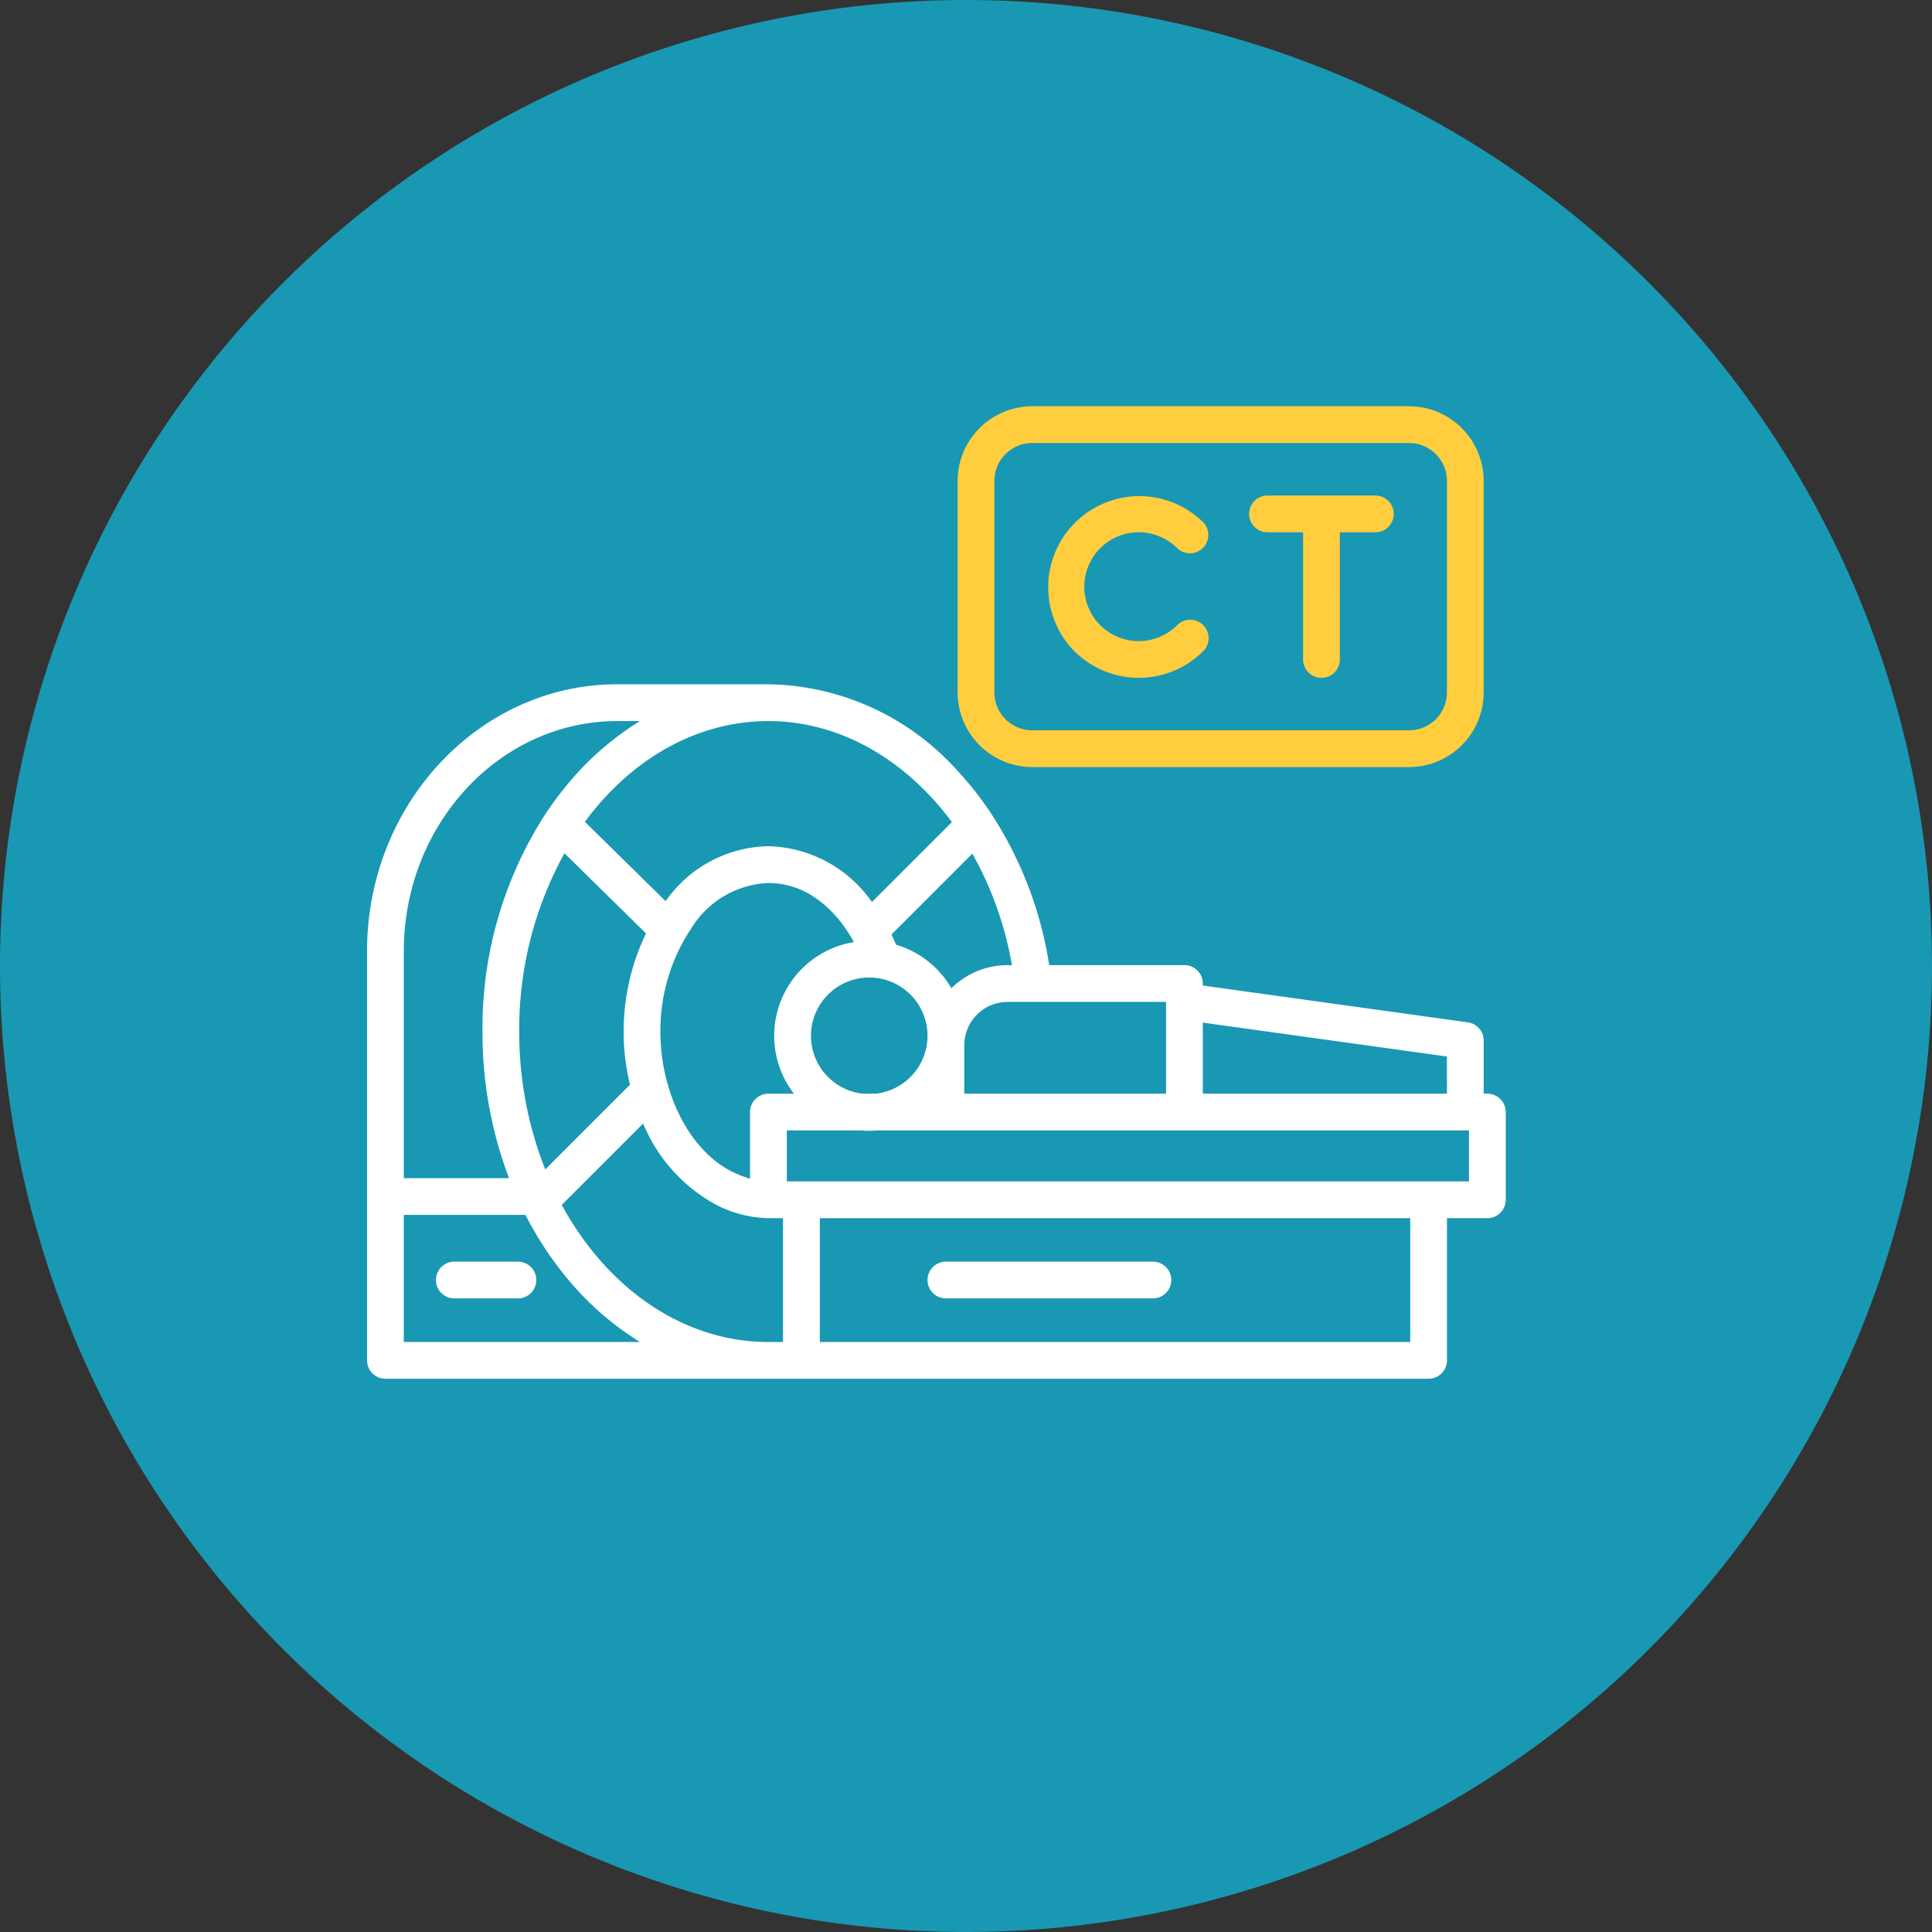 <?xml version="1.0" encoding="UTF-8"?>
<svg xmlns="http://www.w3.org/2000/svg" xmlns:xlink="http://www.w3.org/1999/xlink" width="179.48" height="179.481" viewBox="0 0 179.48 179.481">
  <rect x="0" y="0" width="179.48" height="179.481" fill="#333333" stroke="none"/>
  <defs>
    <clipPath id="clip-path">
      <rect id="Rectangle_40036" data-name="Rectangle 40036" width="53" height="38" rx="10" transform="translate(-4232 2913)" fill="#fff"></rect>
    </clipPath>
  </defs>
  <g id="step-photo-5" transform="translate(-1253.5 -407.951)">
    <path id="Path_315989" data-name="Path 315989" d="M89.74,0A89.74,89.74,0,1,1,0,89.74,89.74,89.74,0,0,1,89.74,0Z" transform="translate(1253.5 407.951)" fill="#1898b3"></path>
    <g id="Group_124370" data-name="Group 124370" transform="translate(-63.76 -6632.309)">
      <path id="ct-scan_17866614" d="M109.695,110.489h-.342v-4.936a1.708,1.708,0,0,0-1.473-1.692l-24.618-3.417v-.187a1.708,1.708,0,0,0-1.708-1.708H68.991a35.724,35.724,0,0,0-5.33-13.984,1.617,1.617,0,0,0-.1-.156,30.521,30.521,0,0,0-3.075-3.9,24.055,24.055,0,0,0-17.573-8.054H28.878c-12.825,0-23.259,11.125-23.259,24.8v38.006a1.708,1.708,0,0,0,1.708,1.708h96.909a1.708,1.708,0,0,0,1.708-1.708V122.053h3.751a1.708,1.708,0,0,0,1.708-1.708V112.2a1.708,1.708,0,0,0-1.708-1.708Zm-3.757,0H83.262v-6.6l22.675,3.147Zm-26.091-8.242v8.242H61.1v-4.495a4.031,4.031,0,0,1,4.023-4.029H79.847v.281Zm-28.192,8.242a5.413,5.413,0,1,1,1.235,0Zm-7.389,23.068H42.908c-7.981,0-15.032-5.057-19.2-12.735l7.561-7.561a15.165,15.165,0,0,0,6.781,7.549,10.979,10.979,0,0,0,4.853,1.243h1.357v11.5Zm-20.3-45.395L31.535,95.6a20.988,20.988,0,0,0-1.488,14.056l-7.873,7.873a34.547,34.547,0,0,1-2.415-12.813,33.738,33.738,0,0,1,4.2-16.557Zm18.945,22.327A1.708,1.708,0,0,0,41.2,112.2v6.189a9.951,9.951,0,0,1-1.643-.642c-2.714-1.334-4.863-4.293-5.937-7.88a1.7,1.7,0,0,0-.085-.3,18.024,18.024,0,0,1-.665-4.845,17.137,17.137,0,0,1,2.9-9.635,8.809,8.809,0,0,1,7.138-4.169c3.632,0,6.319,2.552,7.946,5.489a8.818,8.818,0,0,0-5.58,14.085H42.908ZM65.124,98.55a7.411,7.411,0,0,0-5.217,2.144,8.867,8.867,0,0,0-5.147-4.046q-.2-.484-.42-.946l7.511-7.511A32.393,32.393,0,0,1,65.528,98.55h-.4ZM59.95,85.261l-7.427,7.427A12.069,12.069,0,0,0,42.908,87.5a11.886,11.886,0,0,0-9.55,5.107l-7.5-7.373c4.235-5.749,10.311-9.359,17.053-9.359,6.645,0,12.765,3.6,17.042,9.387ZM28.877,75.874H30.97a27.511,27.511,0,0,0-6.963,6.164q-.953,1.171-1.794,2.438c-.014.02-.027.04-.04.061a36.583,36.583,0,0,0-5.83,20.181,38.084,38.084,0,0,0,2.465,13.617H9.034V97.259c0-11.791,8.9-21.385,19.843-21.385ZM9.034,133.557V121.751h11.3a32.293,32.293,0,0,0,3.674,5.646,27.508,27.508,0,0,0,6.961,6.16Zm93.494,0H47.681v-11.5h54.847Zm5.459-14.919H44.616V113.9h6.878c.257.023.516.036.778.036s.521-.014.778-.036h54.937v4.733ZM21.342,127.8a1.708,1.708,0,0,1-1.708,1.708H13.729a1.708,1.708,0,1,1,0-3.416h5.906A1.708,1.708,0,0,1,21.342,127.8Zm36.343,0a1.708,1.708,0,0,1,1.708-1.708H78.623a1.708,1.708,0,0,1,0,3.416H59.393a1.708,1.708,0,0,1-1.708-1.708Z" transform="translate(1345.739 7031.372)" fill="#fff"></path>
      <g id="Mask_Group_110737" data-name="Mask Group 110737" transform="translate(5636 4161)" clip-path="url(#clip-path)">
        <path id="ct-scan_17866614-2" data-name="ct-scan_17866614" d="M109.695,110.489h-.342v-4.936a1.708,1.708,0,0,0-1.473-1.692l-24.618-3.417v-.187a1.708,1.708,0,0,0-1.708-1.708H68.991a35.724,35.724,0,0,0-5.33-13.984,1.617,1.617,0,0,0-.1-.156,30.521,30.521,0,0,0-3.075-3.9,24.055,24.055,0,0,0-17.573-8.054H28.878c-12.825,0-23.259,11.125-23.259,24.8v38.006a1.708,1.708,0,0,0,1.708,1.708h96.909a1.708,1.708,0,0,0,1.708-1.708V122.053h3.751a1.708,1.708,0,0,0,1.708-1.708V112.2a1.708,1.708,0,0,0-1.708-1.708Zm-3.757,0H83.262v-6.6l22.675,3.147Zm-26.091-8.242v8.242H61.1v-4.495a4.031,4.031,0,0,1,4.023-4.029H79.847v.281Zm-28.192,8.242a5.413,5.413,0,1,1,1.235,0Zm-7.389,23.068H42.908c-7.981,0-15.032-5.057-19.2-12.735l7.561-7.561a15.165,15.165,0,0,0,6.781,7.549,10.979,10.979,0,0,0,4.853,1.243h1.357v11.5Zm-20.3-45.395L31.535,95.6a20.988,20.988,0,0,0-1.488,14.056l-7.873,7.873a34.547,34.547,0,0,1-2.415-12.813,33.738,33.738,0,0,1,4.2-16.557Zm18.945,22.327A1.708,1.708,0,0,0,41.2,112.2v6.189a9.951,9.951,0,0,1-1.643-.642c-2.714-1.334-4.863-4.293-5.937-7.88a1.7,1.7,0,0,0-.085-.3,18.024,18.024,0,0,1-.665-4.845,17.137,17.137,0,0,1,2.9-9.635,8.809,8.809,0,0,1,7.138-4.169c3.632,0,6.319,2.552,7.946,5.489a8.818,8.818,0,0,0-5.58,14.085H42.908ZM65.124,98.55a7.411,7.411,0,0,0-5.217,2.144,8.867,8.867,0,0,0-5.147-4.046q-.2-.484-.42-.946l7.511-7.511A32.393,32.393,0,0,1,65.528,98.55h-.4ZM59.95,85.261l-7.427,7.427A12.069,12.069,0,0,0,42.908,87.5a11.886,11.886,0,0,0-9.55,5.107l-7.5-7.373c4.235-5.749,10.311-9.359,17.053-9.359,6.645,0,12.765,3.6,17.042,9.387ZM28.877,75.874H30.97a27.511,27.511,0,0,0-6.963,6.164q-.953,1.171-1.794,2.438c-.014.02-.027.04-.04.061a36.583,36.583,0,0,0-5.83,20.181,38.084,38.084,0,0,0,2.465,13.617H9.034V97.259c0-11.791,8.9-21.385,19.843-21.385ZM9.034,133.557V121.751h11.3a32.293,32.293,0,0,0,3.674,5.646,27.508,27.508,0,0,0,6.961,6.16Zm93.494,0H47.681v-11.5h54.847Zm5.459-14.919H44.616V113.9h6.878c.257.023.516.036.778.036s.521-.014.778-.036h54.937v4.733ZM67.415,80.148h35.007a6.939,6.939,0,0,0,6.931-6.931V53.559a6.939,6.939,0,0,0-6.931-6.931H67.415a6.939,6.939,0,0,0-6.931,6.931V73.217A6.939,6.939,0,0,0,67.415,80.148ZM63.9,53.559a3.519,3.519,0,0,1,3.515-3.515h35.007a3.519,3.519,0,0,1,3.515,3.515V73.217a3.519,3.519,0,0,1-3.515,3.515H67.415A3.519,3.519,0,0,1,63.9,73.217ZM21.342,127.8a1.708,1.708,0,0,1-1.708,1.708H13.729a1.708,1.708,0,1,1,0-3.416h5.906A1.708,1.708,0,0,1,21.342,127.8ZM71.32,69.376A8.468,8.468,0,0,1,83.294,57.4a1.708,1.708,0,0,1-2.415,2.415,5.055,5.055,0,1,0,0,7.15A1.708,1.708,0,0,1,83.3,69.376a8.461,8.461,0,0,1-11.975,0ZM87.56,56.63a1.708,1.708,0,0,1,1.708-1.708H99.291a1.708,1.708,0,0,1,0,3.416h-3.3V70.153a1.708,1.708,0,1,1-3.416,0V58.337h-3.3A1.708,1.708,0,0,1,87.56,56.63ZM57.686,127.8a1.708,1.708,0,0,1,1.708-1.708H78.623a1.708,1.708,0,0,1,0,3.416H59.393a1.708,1.708,0,0,1-1.708-1.708Z" transform="translate(-4290.261 2870.372)" fill="#ffcd3e"></path>
      </g>
    </g>
  </g>
</svg>
